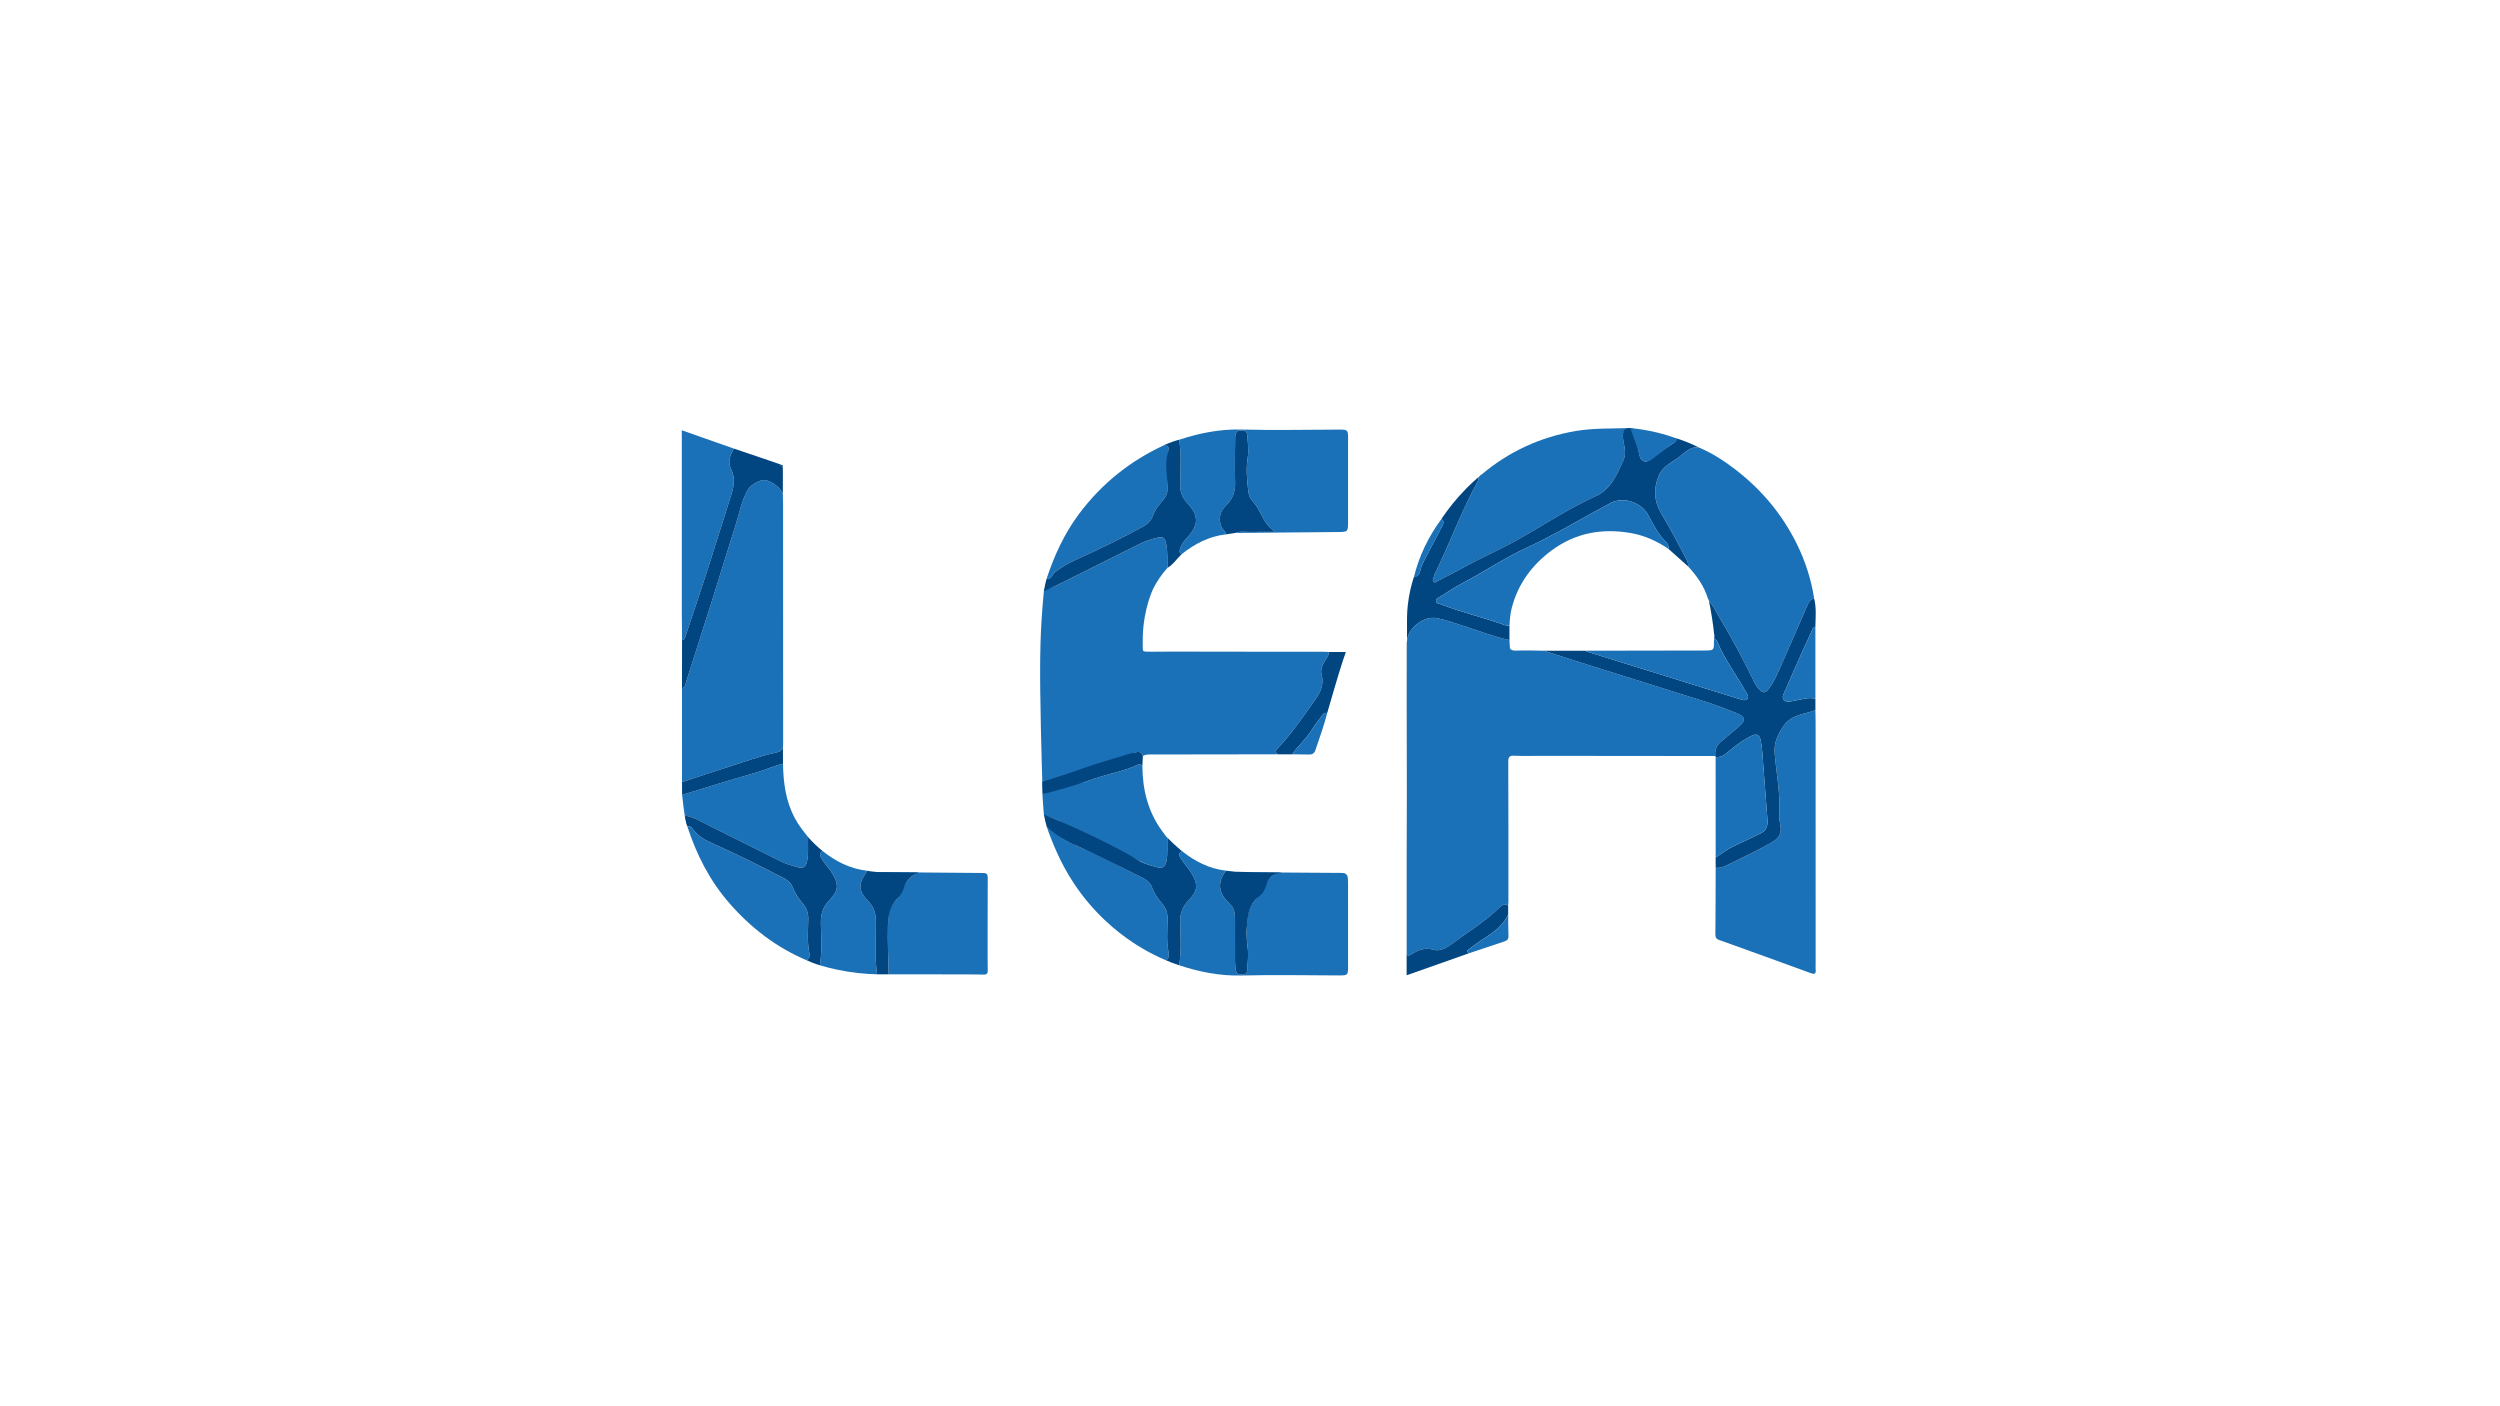 <?xml version="1.0" encoding="utf-8"?>
<!-- Generator: Adobe Illustrator 25.1.0, SVG Export Plug-In . SVG Version: 6.00 Build 0)  -->
<svg version="1.1" id="Layer_1" xmlns="http://www.w3.org/2000/svg" xmlns:xlink="http://www.w3.org/1999/xlink" x="0px" y="0px"
	 viewBox="0 0 1920 1080" style="enable-background:new 0 0 1920 1080;" xml:space="preserve">
<style type="text/css">
	.st0{fill:#1B71B7;}
	.st1{fill:#024681;}
	.st2{fill:none;stroke:#024681;stroke-width:0.25;stroke-miterlimit:10;}
</style>
<g>
	<path class="st0" d="M1317.41,580.62c-44.32-0.04-88.64-0.09-132.96-0.13c-7.16-0.01-14.34,0.24-21.49-0.1
		c-3.86-0.18-4.62,1.09-4.61,4.73c0.15,35.65,0.11,71.3,0.11,106.95c0,1.16-0.12,2.32-0.18,3.48c-2.69-1.97-4.81-0.43-6.6,1.34
		c-10.83,10.68-23.78,18.59-35.93,27.52c-4.3,3.16-9.29,6.68-15.12,4.94c-6.34-1.9-11.52,0.36-16.47,3.45
		c-3.53,2.2-3.89,0.77-3.75-2.28c0.04-0.83-0.01-1.67-0.01-2.5c0.03-78.12,0.05-156.23,0.09-234.35c0-10.82,12.47-21,23.19-18.91
		c6.85,1.33,13.39,3.74,20.02,5.85c11.84,3.75,23.41,8.38,35.6,10.97c0,0.4,0.01,0.95,0.04,1.59c0,0,0.02,0.47,0.05,0.94
		c0.16,2.56,0.18,3.88,0.53,4.29c0.92,1.1,2.7,1.37,5.15,1.26c6.78-0.3,13.59,0.02,20.39,0.08c14.53,4.61,29.06,9.26,43.6,13.83
		c27.07,8.5,54.19,16.88,81.23,25.49c7.71,2.45,15.29,5.37,22.81,8.36c7.84,3.11,8.11,5.88,1.5,11.31
		c-4.1,3.37-8.03,6.95-12.18,10.24C1318.59,572,1316.66,575.69,1317.41,580.62z"/>
	<path class="st0" d="M801.02,616.9c-0.77-22.35-1.28-41.8-1.62-57.58c-1-45.77-0.78-67.48,1.2-92.96
		c0.41-5.29,0.81-9.63,1.09-12.46c0.28-0.5,0.56-0.99,0.84-1.49c0,0-0.15,0.07-0.15,0.07c4.56-0.44,8.49-2.62,12.47-4.6
		c20.06-9.98,40.11-19.98,60.13-30.02c4.33-2.17,8.85-3.72,13.55-4.79c4.88-1.11,6.12-0.04,7.09,4.75
		c1.24,6.1,0.83,12.21,0.96,18.33c-4.51,5.05-8.14,10.41-10.97,16.07c0,0-7.19,14.56-7.95,36.17c-0.03,0.91,0.01,1.01-0.04,4.45
		c-0.06,4.4-0.05,6.6,0.44,7.07c0.62,0.59,2.49,0.59,6.23,0.61c0.63,0,0.95,0,1.47-0.01c6.58-0.18,55.8,0.03,92.34,0.03
		c12.63,0,25.26,0,37.89,0c1.49,0,2.98,0.11,4.48,0.17c0.24,2.37-1.21,4.02-2.34,5.87c-2.09,3.43-4.29,7.29-3.2,11.2
		c2.2,7.83-0.87,13.97-5.09,19.87c-8.97,12.55-17.49,25.45-28.23,36.63c-1.68,1.75-2.94,3.34-0.01,5.03
		c-32.37,0.05-64.75,0.11-97.12,0.14c-2.32,0-4.65-0.18-6.74,1.14c-0.25-1.21-0.75-2.04-1.46-2.54c-0.22-0.15-1.22-0.82-3.34-0.44
		c-3.04,0.55-5.06,2.66-5.28,2.88C865.48,582.71,850.1,591.58,801.02,616.9z"/>
	<path class="st0" d="M523.79,600.59c-0.01-24.03-0.02-48.05-0.03-72.08c2.55-0.51,2.54-2.83,3.11-4.62
		c6.63-20.67,13.25-41.34,19.77-62.05c6.17-19.59,12.11-39.26,18.36-58.83c2.86-8.98,4.5-18.39,9.22-26.74
		c2.21-3.9,9.34-8.01,13.23-7.55c5.23,0.63,12.87,6.62,13.78,10.81c0.06,2.82,0.17,5.64,0.17,8.46
		c0.03,61.02,0.05,122.04,0.06,183.06c0,0.83-0.08,1.66-0.13,2.49c-0.66,2.53-1.9,3.72-4.86,4.34
		c-13.28,2.77-25.97,7.63-38.89,11.68C546.28,593.09,535.05,596.9,523.79,600.59z"/>
	<path class="st0" d="M1304.57,343.59c10.45,4.4,19.83,10.5,28.77,17.43c19.83,15.39,35.51,34.19,46.59,56.67
		c6.53,13.25,11.07,27.25,13.34,41.91c-2.55,0.5-3.87,2.28-4.84,4.52c-6.69,15.37-13.32,30.77-20.16,46.07
		c-2.84,6.35-5.42,12.88-9.65,18.49c-1.49,1.97-3.41,4.3-6.15,1.99c-1.85-1.55-3.55-3.56-4.61-5.71
		c-8.39-16.98-17.04-33.82-26.92-49.97c-2.77-4.53-4.8-9.57-8.49-13.53c0,0-0.01-0.34-0.01-0.34c-0.26-0.49-0.52-0.99-0.79-1.48
		c-2.88-9.57-8.55-17.41-15.2-24.65c0.27-2.09-0.49-4.05-1.39-5.73c-6.16-11.53-12.13-23.19-18.89-34.36
		c-5.8-9.58-6.46-18.99-2.36-29.23c2.77-6.93,9.08-10,14.52-13.76C1293.27,348.49,1297.36,342.8,1304.57,343.59z"/>
	<path class="st0" d="M1394.24,545.42c0.05,3.32,0.15,6.65,0.15,9.97c0.01,61.77,0.02,123.55,0.02,185.32
		c0,1.33-0.12,2.68,0.02,3.99c0.38,3.63-1.2,3.63-4.02,2.59c-15.13-5.58-30.3-11.02-45.46-16.51c-8.13-2.94-16.24-5.92-24.4-8.76
		c-2.15-0.75-3.16-1.7-3.14-4.21c0.17-17.14,0.17-34.29,0.22-51.43c2.56,0.37,5.06-0.16,7.28-1.27
		c12.36-6.16,24.99-11.8,36.87-18.87c4.1-2.44,6.49-5.94,5.72-11.17c-0.48-3.26-1.28-6.49-1.06-9.87
		c1.01-15.5-2.12-30.75-3.45-46.08c-0.77-8.9,2.25-15.13,6.97-21.84C1376.03,548.65,1385.8,548.63,1394.24,545.42z"/>
	<path class="st0" d="M948.75,669.76c27.26,0.24,54.52,0.53,81.79,0.64c3.02,0.01,4.27,1.31,4.58,3.91
		c0.23,1.97,0.19,3.98,0.19,5.97c0.01,20.79,0,41.58,0.01,62.38c0,6.11-0.38,6.49-6.51,6.48c-25.12-0.05-50.22-0.6-75.35,0.05
		c-16.3,0.43-32.35-2.71-47.9-7.88c1.91-11.07,0.97-22.24,0.81-33.35c-0.09-6.67,1.88-11.74,6.47-16.48
		c7.1-7.33,7.48-12.17,2.19-20.91c-2.13-3.52-5.1-6.52-7.29-10.01c-1.32-2.09-3.94-4.65-0.13-7.04
		c10.01,7.97,21.03,13.69,33.96,15.15c-7.41,9.53-5.46,17.82,3.01,25.63c3.17,2.92,3.92,7.17,3.92,11.44
		c-0.01,10.81-0.02,21.61,0.01,32.42c0.01,2.31,0.19,4.58,0.6,6.9c0.57,3.16,2.29,3.37,4.87,3.47c2.98,0.12,3.81-1.52,3.92-3.88
		c0.25-5.43,1.03-10.96,0.34-16.28c-0.76-5.83-0.8-11.61-0.57-17.38c0.3-7.43,1.17-14.79,7.06-20.52c1.95-1.9,3.25-4.65,4.32-7.23
		c2.19-5.26,5.24-9.67,11.82-12.71c-6.31,0-11.11,0.14-15.9-0.04C959.57,670.3,954.09,671.48,948.75,669.76z"/>
	<path class="st0" d="M941.57,410.39c-12.92,1.46-23.94,7.18-33.96,15.15c-1.8-0.63-1.97-1.72-1.47-3.52c1-3.65,3.19-6.5,5.65-9.16
		c8.91-9.64,9.01-17.01,0.06-26.41c-3.6-3.78-5.43-7.92-5.45-13.36c-0.04-11.78,1.13-23.61-0.84-35.35
		c15.55-5.16,31.6-8.31,47.9-7.87c25.13,0.68,50.23,0.08,75.35,0.05c6.13-0.01,6.52,0.37,6.51,6.47
		c-0.01,21.46,0.02,42.91-0.01,64.37c-0.01,7.68-0.18,7.77-7.75,7.83c-26.26,0.22-52.53,0.47-78.79,0.71
		c3.98-1.66,8.16-0.63,12.24-0.76c6.14-0.19,12.28-0.05,18.43-0.05c-2.36-1.63-4.14-3.21-5.75-5.15
		c-4.67-5.64-6.51-13.05-11.59-18.37c-2.09-2.19-3.05-4.81-3.39-7.55c-1.07-8.71-1.8-17.41-0.44-26.23
		c0.88-5.69,0.05-11.51-0.45-17.26c-0.21-2.47-1.36-3.23-3.82-3.39c-5.92-0.39-5.3,4.12-5.38,7.37c-0.27,10.8-0.31,21.61-0.03,32.41
		c0.19,7.07-1.77,12.82-6.96,17.83c-4.59,4.44-6.13,10.03-3.65,16.38C938.83,406.75,941.28,407.89,941.57,410.39z"/>
	<path class="st0" d="M1136.95,365.18c0.16,0.24,0.37,0.43,0.52,0.39c0.18-0.05,0.31-0.45,0.2-0.99
		c21.06-17.77,45.23-28.88,72.35-33.54c13.8-2.37,27.79-1.8,41.7-2.28c0.93-0.03,1.88,0.48,2.82,0.73
		c-8.11,0.44-9.16,1.95-7.54,10.31c0.86,4.43,1.75,9.38-0.05,13.3c-5.08,11.03-9.46,22.91-22.04,28.23
		c-2.59,1.1-5.05,2.48-7.58,3.71c-19.72,9.65-37.8,22.18-57.22,32.4c-11.12,5.85-22.57,11.02-33.59,17.03
		c-7.29,3.97-14.66,7.78-22.04,11.59c-1.06,0.55-2.29,1.99-3.53,0.73c-1.06-1.08-0.24-2.5,0.23-3.74c0.23-0.62,0.28-1.32,0.57-1.91
		c11.44-23.2,20.18-47.66,32.61-70.4c0.73-1.33,1.33-2.69,1.05-4.27c0,0-0.01,0.12-0.01,0.12c0.34-0.34,0.69-0.67,1.03-1.01"/>
	<path class="st1" d="M1135.4,366.46c0.28,1.58-0.32,2.94-1.05,4.27c-12.42,22.75-21.16,47.2-32.61,70.4
		c-0.29,0.59-0.34,1.29-0.57,1.91c-0.47,1.24-1.3,2.66-0.23,3.74c1.24,1.27,2.47-0.18,3.53-0.73c7.38-3.8,14.75-7.62,22.04-11.59
		c11.03-6.01,22.48-11.18,33.59-17.03c19.42-10.22,37.5-22.75,57.22-32.4c2.53-1.24,4.99-2.62,7.58-3.71
		c12.58-5.32,16.95-17.2,22.04-28.23c1.81-3.92,0.91-8.87,0.05-13.3c0-0.02-0.41-1.65-0.59-3.84c-0.05-0.56-0.11-1.57,0.04-2.84
		c0.19-1.54,0.55-2.17,0.82-2.54c0.06-0.09,0.35-0.47,0.85-0.85c1.33-1.01,2.88-0.99,3.48-0.97c1.27,0.02,2.28,0.4,2.94,0.73
		c0.09-0.03,0.27-0.07,0.49-0.03c0.16,0.02,0.31,0.09,0.46,0.18c0.64,4.34,1.82,11.83,3.51,19.34c0.32,1.44,0.89,3.83,2.8,4.83
		c0.23,0.12,0.73,0.44,1.44,0.56c2.17,0.38,4.16-1.35,4.9-1.98c0,0,3.67-3.07,17.15-12.16c0.35-0.24,1.37-0.91,1.87-2.16
		c0.23-0.58,0.28-1.1,0.29-1.44c2.54,0.8,5.23,1.74,8.03,2.86c3.31,1.32,6.34,2.71,9.09,4.1c-7.2-0.79-11.3,4.9-16.25,8.32
		c-5.44,3.76-11.75,6.83-14.52,13.76c-4.1,10.24-3.44,19.65,2.36,29.23c6.76,11.17,12.73,22.83,18.89,34.36
		c0.9,1.68,1.66,3.65,1.39,5.73c-5.02-4.49-10.04-8.98-15.07-13.46c0.31-1.97-0.41-3.77-1.7-5.03
		c-6.31-6.14-10.02-13.93-14.18-21.48c-4.48-8.13-17.72-14.4-28.8-8.53c-21.63,11.45-42.53,24.2-64.82,34.51
		c-16.92,7.82-32.51,18.44-49.1,27.11c-5.85,3.06-11.34,6.82-16.98,10.27c-1.4,0.86-3.26,1.61-2.86,3.61
		c0.35,1.73,2.36,1.61,3.69,2.13c15.95,6.21,32.68,10.06,48.76,15.88c1.21,0.44,2.6,0.39,3.9,0.56c0,3.68,0.01,7.36,0.01,11.04
		c-12.19-2.6-23.77-7.22-35.6-10.98c-6.63-2.1-13.17-4.51-20.02-5.85c-10.72-2.09-23.19,8.09-23.19,18.91
		c-0.03,78.12-0.06,156.23-0.09,234.35c0,0.83,0.04,1.67,0.01,2.5c-0.14,3.06,0.22,4.48,3.75,2.28c4.95-3.08,10.13-5.34,16.47-3.45
		c5.83,1.74,10.82-1.78,15.12-4.94c12.16-8.93,25.11-16.84,35.93-27.52c1.8-1.77,3.91-3.31,6.6-1.34c0.01,2.28,0.02,4.57,0.03,6.85
		c-3.59,7.75-9.85,12.81-16.9,17.24c-4.84,3.04-9.42,6.52-14,9.96c-1.76,1.32,0.29,1.75,0.93,2.46
		c-16.01,5.65-32.01,11.3-48.02,16.95c0.02-10.54,0.01-18.72,0-22.7c-0.15-83.28,0.45-166.57,0.28-249.85
		c0-1.54-0.01-5.95,0.62-11.77c0.92-8.41,2.74-15.64,4.63-21.47c0.93-0.15,2.29-0.54,3.35-1.62c1.05-1.08,1.37-2.33,1.58-3.41
		c0.46-2.38,1.48-4.71,2.6-6.89c4.65-9.05,9.48-18.01,14.14-27.05c0.97-1.88,1.99-4-0.49-5.69c5-7.44,11.33-15.56,19.34-23.65
		C1129.42,371.83,1132.44,369.03,1135.4,366.46z"/>
	<path class="st1" d="M1394.24,545.42c-8.44,3.2-18.21,3.23-24.28,11.88c-4.71,6.72-7.74,12.94-6.97,21.84
		c1.33,15.33,4.46,30.58,3.45,46.08c-0.22,3.38,0.58,6.61,1.06,9.87c0.77,5.23-1.62,8.72-5.72,11.17
		c-11.88,7.07-24.51,12.71-36.87,18.87c-2.22,1.11-4.71,1.64-7.28,1.27c-0.01-0.63-0.01-1.26-0.02-1.88
		c0.11-0.11,0.34-0.24,0.32-0.31c-0.07-0.26-0.21-0.5-0.33-0.75c0.01-1.62,0.02-3.25,0.02-4.88c4.67-3.08,9.07-6.53,14.24-8.88
		c6.63-3.02,13.17-6.31,19.75-9.39c5.75-2.68,6.14-6.63,5.74-11.68c-1.34-17.17-2.62-34.35-3.98-51.52
		c-0.22-2.8-0.55-5.62-1.12-8.36c-0.97-4.7-3.43-5.64-7.72-3.35c-5,2.66-9.62,5.81-14.09,9.33c-3.79,2.98-7.12,7.3-12.85,6.74
		c-0.09-0.27-0.15-0.55-0.19-0.84c-0.75-4.92,1.18-8.61,5.01-11.65c4.16-3.29,8.08-6.87,12.18-10.24c6.6-5.42,6.34-8.2-1.5-11.31
		c-7.53-2.98-15.1-5.9-22.81-8.36c-27.04-8.61-54.16-16.99-81.23-25.49c-14.55-4.57-29.07-9.22-43.6-13.83
		c10.69,0,21.37-0.01,32.06-0.01c0.74,0.34,1.45,0.76,2.22,1c38.84,12.08,77.68,24.15,116.52,36.22c1.92,0.6,4.22,1.45,5.63-0.19
		c1.55-1.8-0.2-3.8-1.12-5.48c-7.18-13.02-16.38-24.9-22.02-38.81c-0.33-0.82-1.43-1.32-2.17-1.97c-0.01-0.64-0.02-1.28-0.04-1.92
		c0.72-0.37,0.7-0.71-0.03-1.04c-0.89-8.76-2.25-17.46-4.06-26.08c3.69,3.96,5.72,9,8.49,13.53c9.88,16.16,18.53,33,26.92,49.97
		c1.06,2.15,2.77,4.16,4.61,5.71c2.74,2.31,4.66-0.02,6.15-1.99c4.24-5.61,6.82-12.14,9.65-18.49c6.84-15.3,13.47-30.7,20.16-46.07
		c0.97-2.24,2.28-4.02,4.84-4.52c1.83,7.21,1.07,14.53,0.94,21.82c-2.06,0.32-2.34,2.19-3.02,3.63c-2.11,4.46-4.13,8.96-6.14,13.47
		c-4.64,10.43-9.33,20.84-13.82,31.34c-1.06,2.48-3.34,5.65-1.12,7.86c2.1,2.09,5.61,0.76,8.56,0.3c5.15-0.82,10.22-2.79,15.57-1.37
		C1394.24,539.57,1394.24,542.5,1394.24,545.42z"/>
	<path class="st0" d="M672.8,669.76c27.43,0.24,54.87,0.51,82.3,0.7c2.57,0.02,3.49,0.97,3.48,3.54
		c-0.01,3.68-0.19,67.94-0.01,71.38c0.02,0.33,0.12,1.62-0.69,2.43c-0.83,0.83-2.18,0.7-2.52,0.68c-2.52-0.17-31.96-0.2-72.87-0.2
		c-0.24-12.39-0.89-24.78-0.58-37.16c0.18-7.13,0.47-14.57,6.48-20.21c2.21-2.08,3.68-5.16,4.89-8.04c2.16-5.13,5.21-9.34,10.34-12
		c-5-0.32-9.79-0.17-14.58-0.36C683.64,670.3,678.15,671.48,672.8,669.76z"/>
	<path class="st0" d="M601.35,586.55c0.23,14.61,2.1,28.83,9.18,41.99c2.81,5.23,6.42,9.8,10.1,14.36
		c-0.34,6.27,0.53,12.56-0.85,18.83c-0.96,4.37-3.24,5.3-7.18,4.29c-4.67-1.2-9.22-2.65-13.54-4.82
		c-20.18-10.12-40.38-20.21-60.6-30.26c-3.83-1.9-7.61-4.03-12.02-4.37c0,0,0.15,0.07,0.15,0.07c-0.27-0.37-0.54-0.73-0.81-1.1
		c-0.32-2.06-0.63-4.17-0.92-6.32c-0.39-2.98-0.73-5.9-1-8.74c18.62-5.66,37.17-11.59,55.91-16.86
		C587.09,591.58,593.97,588.33,601.35,586.55z"/>
	<path class="st0" d="M621.53,644.42"/>
	<path class="st0" d="M801.69,625.54c-0.25-2.57-0.46-5.23-0.63-7.97c-0.17-2.78-0.29-5.48-0.36-8.11c1.3-0.15,2.64-0.15,3.9-0.48
		c12.19-3.21,24.22-6.94,36.15-11.03c10.92-3.74,22.45-5.64,32.98-10.57c1.9-0.89,2.7-0.14,3.64,1.11
		c0.12,18.02,4.26,34.82,15.04,49.61c1.05,1.44,2.11,2.87,3.16,4.3c0.36,0.36,0.71,0.73,1.07,1.09c0,0-0.06-0.1-0.06-0.1
		c-0.34,6.11,0.53,12.23-0.84,18.35c-0.98,4.38-3.25,5.3-7.2,4.28c-4.67-1.2-9.22-2.66-13.55-4.83
		c-20.05-10.05-40.14-20.05-60.2-30.08c-3.97-1.98-8.02-3.69-12.4-4.54c0,0,0.15,0.07,0.15,0.07c-0.14-0.07-0.45-0.24-0.65-0.6
		C801.76,625.85,801.71,625.66,801.69,625.54z"/>
	<path class="st0" d="M523.8,491.61c-0.06-7.15-0.17-14.3-0.17-21.45c-0.01-42.78,0-65.78,0-134.29c0-0.54,0-4.89,0-5.42
		c6.31,2.23,12.62,4.46,18.94,6.68c7.03,2.47,14.05,4.94,21.08,7.4c-2.91,5-5.05,10.02-2.12,15.88c3.64,7.27,1.8,14.41-0.56,21.68
		c-6.14,18.9-11.91,37.93-18.02,56.84c-5.29,16.39-10.85,32.7-16.29,49.04C526.14,489.52,525.89,491.29,523.8,491.61z"/>
	<path class="st0" d="M803.76,444.51c5.9-17.81,13.61-34.69,24.93-49.82c17.43-23.29,39.38-40.88,65.78-52.98
		c0.29-0.13,0.66-0.09,0.99-0.13c2.21,1.36,2.4,3.54,2,5.71c-1.75,9.58-0.6,19.23-0.85,28.84c-0.06,2.43-0.7,4.34-2.2,6.35
		c-3.06,4.1-6.95,7.76-8.59,12.73c-1.47,4.45-4.43,7.26-8.32,9.4c-16.46,9.03-33.32,17.24-50.45,24.92
		c-5.91,2.65-11.49,5.84-16.66,9.75C808.14,440.98,807.77,445.05,803.76,444.51z"/>
	<path class="st0" d="M619.51,737.48c-23.3-9.85-42.78-24.83-59.35-43.83c-15.13-17.35-25.29-37.36-32.35-59.1
		c1.65-0.24,3.01,0.35,3.9,1.69c4.47,6.73,11.64,9.81,18.49,12.84c16.27,7.2,32.08,15.29,47.89,23.38c4,2.05,8.67,3.87,10.5,8.66
		c1.8,4.73,4.5,8.87,7.79,12.64c3.06,3.52,4.46,7.32,4.37,12.16c-0.15,8.44-0.95,16.93,0.71,25.35
		C621.92,733.5,621.97,735.98,619.51,737.48z"/>
	<path class="st0" d="M895.46,737.48c-6.37-2.7-12.47-5.77-18.3-9.2c-8.07-4.75-24.87-15.59-41.01-34.64
		c-16.32-19.26-23.95-37.42-27.94-47.12c-2-4.86-3.46-9.01-4.44-11.96c1.57,0.09,3.09,0.68,3.95,1.86
		c5.12,7.04,12.78,10.41,20.32,13.64c16.03,6.87,31.44,15,46.96,22.89c3.68,1.87,7.97,3.71,9.6,8.22c1.72,4.76,4.5,8.86,7.78,12.63
		c3.06,3.52,4.43,7.33,4.35,12.15c-0.15,8.43-0.95,16.91,0.71,25.33C897.87,733.51,897.91,735.99,895.46,737.48z"/>
	<path class="st0" d="M631.67,653.52c10.02,7.97,21.03,13.69,33.95,15.15c-0.14,0.47-0.16,1.03-0.43,1.41
		c-6.25,8.85-5.9,14.41,1.78,22.25c3.82,3.9,5.48,8.4,5.63,13.8c0.37,14.05-1.17,28.15,1.04,42.15c-9.13-0.21-19.59-1.2-30.98-3.62
		c-4.62-0.99-8.97-2.12-13.04-3.34c1.92-10.72,1.01-21.54,0.8-32.3c-0.14-7.14,1.73-12.68,6.74-17.86
		c6.92-7.15,7.17-11.94,1.99-20.47c-2.22-3.65-5.29-6.76-7.61-10.36C630.21,658.28,628.49,655.72,631.67,653.52z"/>
	<path class="st0" d="M1317.6,581.46c5.73,0.56,9.06-3.76,12.85-6.74c4.47-3.52,9.09-6.67,14.09-9.33c4.29-2.28,6.75-1.35,7.72,3.35
		c0.57,2.75,0.9,5.56,1.12,8.36c1.36,17.17,2.64,34.35,3.98,51.52c0.39,5.05,0.01,8.99-5.74,11.68c-6.59,3.08-13.12,6.38-19.75,9.39
		c-5.18,2.35-9.57,5.8-14.24,8.88C1317.62,632.87,1317.61,607.16,1317.6,581.46z"/>
	<path class="st1" d="M803.76,444.51c4,0.54,4.38-3.53,6.62-5.23c5.17-3.91,10.75-7.1,16.66-9.75
		c17.12-7.68,33.99-15.88,50.45-24.92c3.89-2.14,6.85-4.95,8.32-9.4c1.64-4.96,5.53-8.62,8.59-12.73c0.75-1.01,1.29-2,1.65-3.04
		c0.52-1.54,0.55-2.81,0.56-3.32c0.18-9.6-2.43-19.64,0.43-28.82c0.21-0.69,0.94-2.81-0.08-4.28c-0.62-0.9-1.67-1.23-2.33-1.38
		c1.78-0.83,3.77-1.66,5.96-2.42c1.74-0.61,3.41-1.1,4.98-1.5c1.97,11.74,0.8,23.57,0.84,35.35c0.02,5.44,1.85,9.58,5.45,13.36
		c8.95,9.4,8.85,16.77-0.06,26.41c-2.45,2.65-4.64,5.51-5.65,9.16c-0.49,1.8-0.33,2.89,1.47,3.52c-3.77,3.44-6.46,8-11.03,10.62
		c-0.13-6.12,0.28-12.24-0.96-18.33c-0.97-4.79-2.21-5.86-7.09-4.75c-4.7,1.07-9.22,2.63-13.55,4.79
		c-0.4,0.2-20.3,10.17-60.13,30.02c-0.01,0.01-0.08,0.04-0.09,0.04c-9.06,4.51-11.99,5.66-13.08,5.97c0.3-1.75,0.66-3.57,1.1-5.45
		C803.09,447.09,803.42,445.78,803.76,444.51z"/>
	<path class="st1" d="M895.46,737.48c2.45-1.49,2.41-3.97,1.97-6.2c-1.66-8.41-0.87-16.9-0.71-25.33c0.09-4.82-1.29-8.64-4.35-12.15
		c-3.28-3.77-6.06-7.87-7.78-12.63c-1.63-4.51-5.91-6.35-9.6-8.22c-17.02-8.65-42.92-21.27-46.96-22.89
		c-3.96-1.59-12.99-5.15-21.95-13.3c-0.99-0.9-1.78-1.68-2.31-2.21c-0.34-1.28-0.67-2.59-0.99-3.94c-0.4-1.7-0.75-3.36-1.07-4.97
		c3.33,1.24,7.84,2.99,13.1,5.28c10.58,4.6,45.11,20.45,60.17,30.27c0,0,2.78,2.05,13.55,4.83c3.95,1.02,6.22,0.1,7.2-4.28
		c1.37-6.12,0.5-12.24,0.84-18.35c1.35,1.38,2.77,2.78,4.28,4.2c2.3,2.16,4.56,4.13,6.76,5.94c-3.82,2.39-1.19,4.95,0.13,7.04
		c2.19,3.49,5.16,6.49,7.29,10.01c5.29,8.74,4.91,13.57-2.19,20.91c-4.6,4.74-6.56,9.81-6.47,16.48c0.15,11.11,1.1,22.28-0.81,33.35
		c-1.63-0.52-3.32-1.11-5.07-1.77C898.72,738.87,897.04,738.18,895.46,737.48z"/>
	<path class="st1" d="M631.67,653.52c-3.18,2.19-1.46,4.76-0.14,6.81c2.32,3.6,5.4,6.71,7.61,10.36c5.18,8.53,4.93,13.32-1.99,20.47
		c-5.01,5.18-6.88,10.72-6.74,17.86c0.21,10.75,1.11,21.58-0.8,32.3c-1.85-0.56-3.82-1.24-5.86-2.04c-1.5-0.59-2.91-1.19-4.24-1.81
		c2.46-1.49,2.41-3.97,1.97-6.21c-1.67-8.42-0.86-16.91-0.71-25.35c0.09-4.83-1.31-8.64-4.37-12.16c-3.28-3.77-5.98-7.91-7.79-12.64
		c-1.83-4.79-6.5-6.61-10.5-8.66c-15.81-8.09-31.63-16.18-47.89-23.38c-6.85-3.03-14.02-6.12-18.49-12.84
		c-0.89-1.34-2.25-1.93-3.9-1.69c-0.74-2.61-1.43-5.23-1.39-7.98c4.41,0.34,8.19,2.47,12.02,4.37
		c20.22,10.05,40.42,20.14,60.6,30.26c4.33,2.17,8.88,3.62,13.54,4.82c3.95,1.02,6.22,0.09,7.18-4.29
		c1.38-6.27,0.51-12.56,0.85-18.83c1.5,1.71,3.19,3.49,5.05,5.31C627.74,650.2,629.75,651.96,631.67,653.52z"/>
	<path class="st1" d="M601.13,357.41c-0.04,0-0.02,0.63-0.4,0.85c-0.15,0.08-0.34,0.09-0.55,0.05c-0.35-0.55-0.81-1.04-1.39-1.4
		C599.52,356.95,601.11,357.48,601.13,357.41c0.07-0.22-16.33-5.8-37.48-12.88c-2.91,5-5.05,10.02-2.12,15.88
		c3.64,7.27,1.8,14.41-0.56,21.68c-6.14,18.9-11.91,37.93-18.02,56.84c-5.29,16.39-10.85,32.7-16.29,49.04
		c-0.52,1.55-0.77,3.32-2.86,3.65c-0.01,12.3-0.02,24.6-0.03,36.89c2.55-0.51,2.54-2.83,3.11-4.62
		c6.63-20.67,13.25-41.34,19.77-62.05c6.17-19.59,12.11-39.26,18.36-58.83c2.86-8.98,4.5-18.39,9.22-26.74
		c2.21-3.9,9.34-8.01,13.23-7.55c5.23,0.63,12.87,6.62,13.78,10.81C601.29,366.51,601.27,357.41,601.13,357.41z"/>
	<path class="st1" d="M673.64,748.28c-2.21-14-0.67-28.1-1.04-42.15c-0.14-5.4-1.81-9.9-5.63-13.8c-7.68-7.85-8.02-13.4-1.78-22.25
		c0.27-0.38,0.29-0.93,0.43-1.41c0.9,0.17,1.83,0.33,2.79,0.47c2.5,0.37,4.87,0.56,7.06,0.64c0.5,0,3.36,0.03,3.86,0.03
		c8.82,0.07,17.64,0.15,26.46,0.24c-1.42,0.49-3.55,1.39-5.7,3.13c-0.55,0.44-1.63,1.37-2.75,2.75c-3.47,4.29-2.71,7.33-5.97,11.77
		c-1.19,1.62-2.08,2.29-2.98,3.21c-4.96,5.04-6.31,13.19-6.48,20.21c-0.31,12.37,0.34,24.77,0.58,37.16
		C679.55,748.28,676.59,748.28,673.64,748.28z"/>
	<path class="st1" d="M941.57,410.39c-0.29-2.5-2.74-3.63-3.6-5.85c-2.47-6.35-0.94-11.94,3.65-16.38
		c5.19-5.01,7.15-10.77,6.96-17.83c-0.29-10.8-0.25-21.61,0.03-32.41c0.08-3.26-0.54-7.77,5.38-7.37c2.46,0.16,3.61,0.93,3.82,3.39
		c0.5,5.75,1.34,11.57,0.45,17.26c-1.37,8.82-0.64,17.52,0.44,26.23c0.34,2.73,1.3,5.36,3.39,7.55c5.08,5.32,6.92,12.74,11.59,18.37
		c1.6,1.94,3.39,3.52,5.75,5.15c-6.14,0-12.29-0.14-18.43,0.05c-4.08,0.13-8.25-0.91-12.24,0.76
		C946.36,409.66,943.96,410.02,941.57,410.39z"/>
	<path class="st1" d="M948.6,669.47c5.3,0.18,10.67,0.33,16.11,0.43c6.62,0.12,13.14,0.18,19.55,0.18c-5.53,0.92-8.22,3.1-9.66,4.98
		c-2.19,2.86-1.57,5.14-3.96,9.21c-2.19,3.73-4.09,4.15-6.66,6.98c-5.02,5.54-5.67,12.67-6.31,19.75
		c-0.68,7.49,0.19,14.49,0.57,17.38c0.69,5.32-0.09,10.85-0.34,16.28c-0.11,2.36-0.94,3.99-3.92,3.88c-2.58-0.1-4.31-0.3-4.87-3.47
		c-0.42-2.32-0.6-4.59-0.6-6.9c-0.03-10.81-0.02-21.61-0.01-32.42c0-4.28-0.75-8.53-3.92-11.44c-8.47-7.8-10.42-16.09-3.01-25.63
		C943.91,668.94,946.26,669.21,948.6,669.47z"/>
	<path class="st1" d="M1033.2,500.74c-2.5-0.01-6.96-0.04-12.73-0.02c0.24,2.37-1.21,4.02-2.34,5.87c-2.09,3.43-4.29,7.29-3.2,11.2
		c2.2,7.83-0.87,13.97-5.09,19.87c-8.97,12.55-17.49,25.45-28.23,36.63c-1.68,1.75-2.94,3.34-0.01,5.03c3.59,0,7.18-0.01,10.78-0.01
		c4.64-6.78,11.11-12.07,15.36-19.2c2.27-3.81,5.27-7.19,7.81-10.85c0.17-0.24,0.67-1,1.61-1.45c0.83-0.39,1.64-0.39,2.18-0.33
		c6.66-23.19,11.85-40.43,14.28-46.72C1033.45,500.74,1033.31,500.74,1033.2,500.74z"/>
	<path class="st1" d="M601.35,586.55c-7.38,1.78-14.27,5.02-21.59,7.08c-18.73,5.27-37.28,11.19-55.91,16.86
		c-0.02-3.3-0.04-6.6-0.06-9.9c11.26-3.69,22.49-7.5,33.8-11.03c12.92-4.04,25.61-8.91,38.89-11.68c2.97-0.62,4.2-1.81,4.86-4.34
		c-0.02,2.16-0.02,4.33-0.02,6.52C601.32,582.24,601.33,584.4,601.35,586.55z"/>
	<path class="st1" d="M877.35,588.49c-0.94-1.25-1.74-2-3.64-1.11c-10.53,4.93-22.05,6.82-32.98,10.57
		c-11.93,4.09-23.96,7.82-36.15,11.03c-1.26,0.33-2.6,0.33-3.9,0.48c-0.07-3.02-0.14-6.04-0.21-9.06c14-4.3,25.09-8.11,32.86-10.88
		c10.81-3.86,21.93-6.79,32.85-10.32c2.19-0.71,4.48-1.12,6.74-1.57c2.48-0.5,4.24,0.31,4.79,2.98
		C877.61,583.23,877.48,585.86,877.35,588.49z"/>
	<path class="st0" d="M1394.24,536.65c-5.35-1.42-10.42,0.56-15.57,1.37c-2.95,0.47-6.46,1.8-8.56-0.3
		c-2.22-2.21,0.06-5.38,1.12-7.86c4.49-10.5,9.18-20.91,13.82-31.34c2-4.51,4.03-9.01,6.14-13.47c0.68-1.43,0.96-3.3,3.02-3.63
		C1394.22,499.84,1394.23,518.24,1394.24,536.65z"/>
	<path class="st0" d="M1287.44,336.63c1.45,2.46-1.18,2.81-2.16,3.59c-0.75,0.6-6.16,4.38-16.64,12.52
		c-0.86,0.67-2.55,1.89-4.66,1.75c-0.49-0.03-1.39-0.17-2.26-0.69c-2.1-1.26-2.64-3.91-2.84-4.8c-0.81-3.59-3.24-10.58-6.81-20.24
		c5.91,0.55,12.61,1.54,19.87,3.26C1277.65,333.37,1282.83,334.97,1287.44,336.63z"/>
	<path class="st0" d="M992.37,579.31c4.64-6.78,11.11-12.07,15.36-19.2c2.27-3.81,5.27-7.19,7.81-10.85
		c0.99-1.43,2.19-1.91,3.79-1.78c-2.44,9.76-5.95,19.19-9.12,28.72c-0.77,2.34-2.39,3.4-4.91,3.31
		C1001,579.36,996.68,579.37,992.37,579.31z"/>
	<path class="st0" d="M1128.34,732.07c-0.64-0.71-2.68-1.14-0.93-2.46c4.58-3.44,9.16-6.92,14-9.96c7.04-4.43,13.31-9.49,16.9-17.24
		c0.05,5.48-0.04,10.97,0.2,16.45c0.11,2.57-1.19,3.53-3.26,4.21C1146.27,726.05,1137.31,729.06,1128.34,732.07z"/>
	<path class="st0" d="M1107.04,398.56c2.48,1.69,1.46,3.82,0.49,5.69c-4.67,9.04-9.49,18.01-14.14,27.05
		c-1.12,2.18-2.14,4.51-2.6,6.89c-0.58,3.02-2.25,4.6-5.01,5.38C1089.78,427.11,1096.98,412.16,1107.04,398.56z"/>
	<path class="st1" d="M1137.66,364.58c0.53,1.56-0.73,0.79-1.24,0.99c0.34-0.32,0.72-0.63,1.14-0.92
		C1137.59,364.62,1137.62,364.6,1137.66,364.58z"/>
	<path class="st1" d="M525.77,625.55c0.13,0.15,0.25,0.31,0.37,0.48c1.98,2.7,2.11,6.01,1.84,8.51
		C527.42,634.39,525.66,626.19,525.77,625.55z"/>
	<path class="st1" d="M896.63,643.49c-0.36-0.36-0.71-0.73-1.07-1.09C895.91,642.76,896.27,643.12,896.63,643.49z"/>
	<path class="st0" d="M1317.6,663.45c0.12,0.25,0.26,0.49,0.33,0.75c0.02,0.07-0.21,0.21-0.32,0.31
		C1317.61,664.16,1317.6,663.81,1317.6,663.45z"/>
	<path class="st1" d="M802.35,452.28c-0.19,0.5-0.38,1.01-0.57,1.51c0.12-0.08,1.29-0.84,1.13-1.26
		C802.88,452.46,802.79,452.33,802.35,452.28z"/>
	<path class="st1" d="M1312.43,461.13c-0.26-0.49-0.52-0.99-0.79-1.48C1311.91,460.14,1312.17,460.63,1312.43,461.13z"/>
	<path class="st0" d="M1281.38,421.53c-8.85-5.93-18.22-10.27-28.92-12.14c-22.36-3.91-42.91-0.03-61.1,13.55
		c-14.77,11.03-25.36,25.29-30.2,43.44c-1.25,4.69-1.65,9.39-1.87,14.17c-1.31-0.18-2.69-0.12-3.9-0.56
		c-16.08-5.82-32.81-9.68-48.76-15.88c-1.34-0.52-3.34-0.4-3.69-2.13c-0.41-2,1.46-2.75,2.86-3.61c5.65-3.45,11.13-7.22,16.98-10.27
		c16.59-8.66,32.17-19.29,49.1-27.11c22.3-10.3,43.2-23.06,64.82-34.51c11.09-5.87,24.33,0.4,28.8,8.53
		c4.16,7.56,7.87,15.34,14.18,21.48C1280.97,417.75,1281.69,419.55,1281.38,421.53z"/>
	<path class="st0" d="M1217.51,499.74c29.28-0.05,58.56-0.1,87.85-0.15c1.33,0,2.66,0,3.99-0.01c7-0.1,6.99-0.1,6.93-7.12
		c-0.01-0.65,0.18-1.31,0.28-1.96c0.74,0.65,1.84,1.16,2.17,1.97c5.63,13.91,14.84,25.79,22.02,38.81c0.93,1.68,2.68,3.67,1.12,5.48
		c-1.41,1.64-3.71,0.79-5.63,0.19c-38.84-12.07-77.68-24.14-116.52-36.22C1218.97,500.49,1218.25,500.07,1217.51,499.74z"/>
	<path class="st0" d="M1316.53,488.58c-0.01-0.35-0.02-0.69-0.03-1.04C1317.23,487.86,1317.26,488.21,1316.53,488.58z"/>
	<path class="st1" d="M1135.63,366.18"/>
	<path class="st1" d="M1571.47,804.15"/>
	<path class="st1" d="M1036.32,501.5"/>
	<path class="st0" d="M1304.42,354.72"/>
	<path class="st0" d="M1206.94,1062.26"/>
	<path class="st0" d="M944.75,848.53"/>
	<path class="st0" d="M791.13,609.77"/>
	<path class="st1" d="M799.47,600.09"/>
</g>
<path class="st1" d="M1002.26,1002.49"/>
<path class="st0" d="M567.51,338.49"/>
<path class="st2" d="M600.95,357.47c0.01,0.06,0,0.11-0.03,0.16c-0.02,0.03-0.04,0.05-0.07,0.08c-0.13,0.12-0.26,0.25-0.39,0.37
	c-0.04,0.04-0.1,0.08-0.14,0.05c-0.02-0.01-0.04-0.03-0.05-0.05c-0.15-0.21-0.34-0.38-0.53-0.55c-0.04-0.04-0.09-0.08-0.13-0.11
	c-0.15-0.13-0.3-0.27-0.48-0.35c0.57,0.14,1.13,0.32,1.67,0.53c-0.07,0.03-0.14,0.05-0.21,0.08c-0.07,0.03-0.14,0.05-0.21,0.06
	c-0.07,0.01-0.15,0-0.22-0.03c-0.06-0.04-0.11-0.1-0.15-0.16c-0.03-0.05-0.07-0.11-0.1-0.16c0.04,0.01,0.08,0.01,0.12,0.02"/>
<path class="st2" d="M600.16,357.54c0.02,0.02,0.04,0.03,0.07,0.04"/>
<path class="st2" d="M599.26,357c0.25,0.02,0.5,0.11,0.74,0.19c0.26,0.09,0.53,0.16,0.8,0.24"/>
<path class="st2" d="M600.9,357.76c-0.03,0.07-0.06,0.14-0.09,0.2c-0.04,0.08-0.08,0.17-0.14,0.24c-0.06,0.07-0.15,0.12-0.24,0.13
	c-0.09,0-0.17-0.05-0.24-0.11c-0.07-0.06-0.12-0.13-0.18-0.2c-0.07-0.07-0.14-0.13-0.22-0.17"/>
<path class="st2" d="M599.68,357.39c0.02,0.02,0.04,0.03,0.07,0.07c-0.01-0.04-0.02-0.08-0.03-0.12c0.07,0.07,0.09,0.18,0.1,0.28
	c0,0.01,0,0.03,0,0.04c0,0.02-0.01,0.03-0.01,0.05c-0.02,0.08-0.02,0.17-0.01,0.25c-0.03,0-0.06-0.03-0.07-0.06
	c-0.04-0.07-0.04-0.17,0-0.25"/>
<path class="st2" d="M600.02,357.49c0.1,0.17,0.2,0.33,0.32,0.49c-0.02-0.15-0.07-0.31-0.12-0.45c0.05,0.05,0.08,0.12,0.11,0.18
	c0.05,0.09,0.09,0.19,0.14,0.28c-0.04-0.11-0.08-0.22-0.14-0.33c-0.04-0.07-0.09-0.14-0.16-0.19"/>
<path class="st2" d="M600.62,357.76c-0.03,0.03-0.06,0.07-0.07,0.09c0.01-0.02,0.02-0.05,0.03-0.07"/>
<path class="st2" d="M600.93,358.21c-0.01-0.07,0.02-0.13,0.02-0.2c0-0.03-0.02-0.06-0.03-0.09c-0.02-0.07-0.02-0.13-0.02-0.2"/>
<path class="st2" d="M600.59,357.28c0.08,0.04,0.15,0.08,0.24,0.11c0.02,0.01,0.04,0.02,0.07,0.02c0.04,0.02,0.09,0.03,0.16,0.08
	c0,0.07,0.01,0.14,0.01,0.21c0,0.04,0,0.07,0,0.11c0,0.03-0.01,0.06,0,0.09"/>
</svg>
